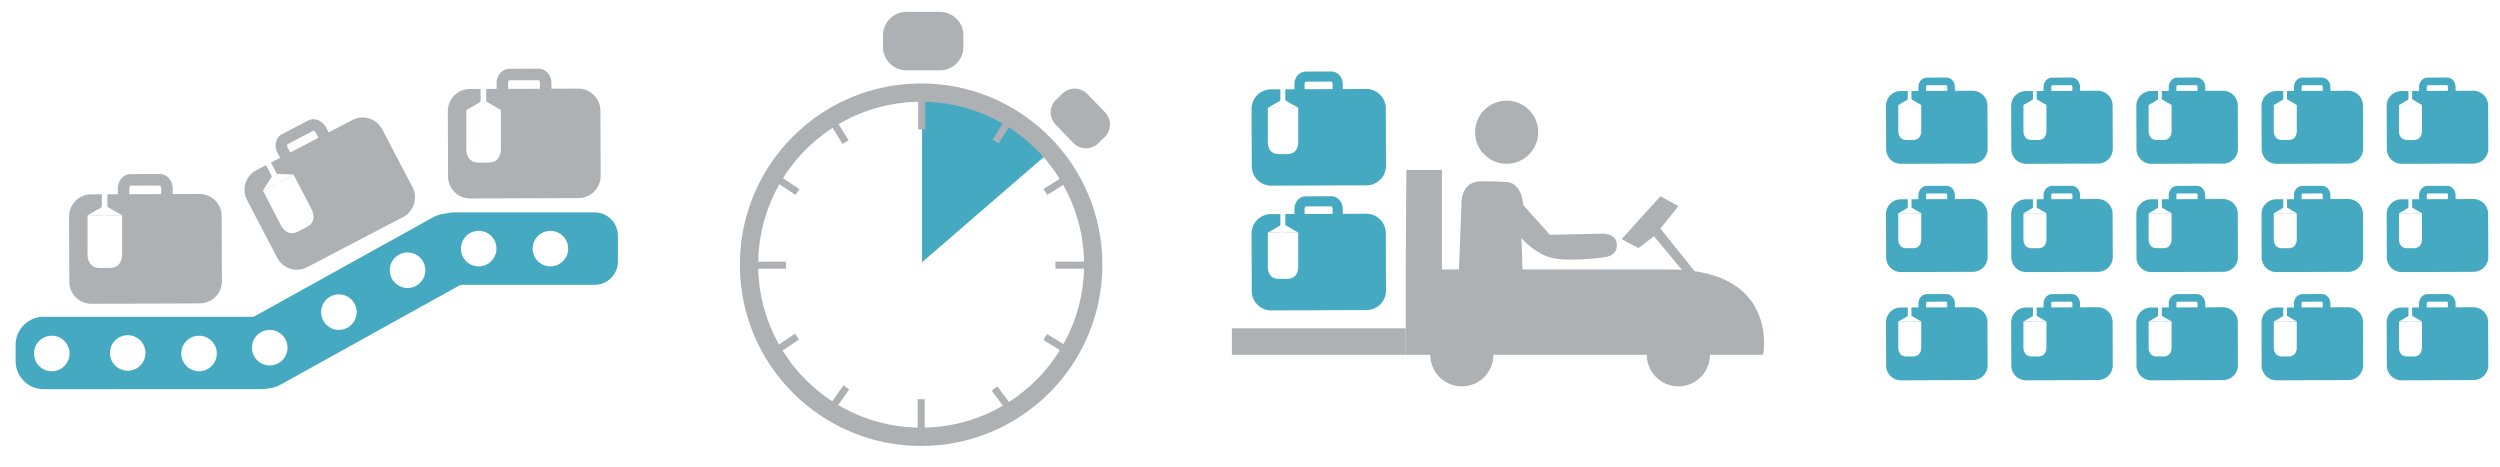 <?xml version="1.0" encoding="utf-8"?>
<!-- Generator: Adobe Illustrator 16.0.4, SVG Export Plug-In . SVG Version: 6.00 Build 0)  -->
<!DOCTYPE svg PUBLIC "-//W3C//DTD SVG 1.1//EN" "http://www.w3.org/Graphics/SVG/1.1/DTD/svg11.dtd">
<svg version="1.1" id="Ebene_1" xmlns="http://www.w3.org/2000/svg" xmlns:xlink="http://www.w3.org/1999/xlink" x="0px" y="0px"
	 width="1435.443px" height="268.354px" viewBox="0 0 1435.443 268.354" enable-background="new 0 0 1435.443 268.354"
	 xml:space="preserve">
<rect y="-2.19" fill="#FFFFFF" width="1435.443" height="270.544"/>
<g>
	<defs>
		<rect id="SVGID_1_" x="-47.823" y="-51.557" width="1533.334" height="366"/>
	</defs>
	<clipPath id="SVGID_2_">
		<use xlink:href="#SVGID_1_"  overflow="visible"/>
	</clipPath>
	<path clip-path="url(#SVGID_2_)" fill="#45A9C2" d="M165.075,197.929c0-8.826-7.222-16.047-16.045-16.047H25.012
		c-8.823,0-16.045,7.221-16.045,16.047v9.473c0,8.826,7.222,16.047,16.045,16.047H149.03c8.823,0,16.045-7.221,16.045-16.047
		V197.929z"/>
	<path clip-path="url(#SVGID_2_)" fill="#FFFFFF" d="M124.486,202.957c0,5.637-4.566,10.21-10.203,10.21
		c-5.638,0-10.203-4.573-10.203-10.21c0-5.632,4.565-10.203,10.203-10.203C119.92,192.753,124.486,197.325,124.486,202.957"/>
	<path clip-path="url(#SVGID_2_)" fill="#FFFFFF" d="M39.927,202.957c0,5.637-4.566,10.21-10.203,10.21
		c-5.638,0-10.203-4.573-10.203-10.21c0-5.632,4.565-10.203,10.203-10.203C35.361,192.753,39.927,197.325,39.927,202.957"/>
	<path clip-path="url(#SVGID_2_)" fill="#FFFFFF" d="M83.53,202.663c0,5.637-4.566,10.21-10.203,10.21
		c-5.637,0-10.203-4.573-10.203-10.21c0-5.631,4.566-10.203,10.203-10.203C78.964,192.459,83.53,197.032,83.53,202.663"/>
	<path clip-path="url(#SVGID_2_)" fill="#45A9C2" d="M274.048,132.242c-5.027-9.069-16.562-12.373-25.628-7.347l-107.45,59.58
		c-9.067,5.027-12.372,16.561-7.345,25.628l1.873,3.379c5.027,9.069,16.562,12.373,25.629,7.347l107.449-59.582
		c9.067-5.026,12.373-16.561,7.346-25.628L274.048,132.242z"/>
	<path clip-path="url(#SVGID_2_)" fill="#45A9C2" d="M354.8,135.287c0-7.325-5.995-13.32-13.321-13.32h-80.938
		c-7.326,0-13.321,5.995-13.321,13.32v14.926c0,7.325,5.995,13.32,13.321,13.32h80.938c7.326,0,13.321-5.995,13.321-13.32V135.287z"
		/>
	<path clip-path="url(#SVGID_2_)" fill="#FFFFFF" d="M165.075,199.63c0,5.638-4.566,10.21-10.203,10.21
		c-5.638,0-10.203-4.572-10.203-10.21c0-5.631,4.565-10.202,10.203-10.202C160.509,189.428,165.075,194,165.075,199.63"/>
	<path clip-path="url(#SVGID_2_)" fill="#FFFFFF" d="M204.778,179.218c0,5.637-4.566,10.21-10.203,10.21
		c-5.638,0-10.204-4.573-10.204-10.21c0-5.632,4.566-10.203,10.204-10.203C200.212,169.015,204.778,173.586,204.778,179.218"/>
	<path clip-path="url(#SVGID_2_)" fill="#FFFFFF" d="M244.208,155.153c0,5.637-4.566,10.21-10.203,10.21
		c-5.638,0-10.203-4.573-10.203-10.21c0-5.631,4.565-10.203,10.203-10.203C239.642,144.95,244.208,149.522,244.208,155.153"/>
	<path clip-path="url(#SVGID_2_)" fill="#FFFFFF" d="M285.066,142.747c0,5.637-4.566,10.21-10.203,10.21
		c-5.638,0-10.204-4.573-10.204-10.21c0-5.631,4.566-10.203,10.204-10.203C280.5,132.543,285.066,137.116,285.066,142.747"/>
	<path clip-path="url(#SVGID_2_)" fill="#FFFFFF" d="M326.233,142.747c0,5.637-4.566,10.21-10.203,10.21
		c-5.638,0-10.204-4.573-10.204-10.21c0-5.631,4.566-10.203,10.204-10.203C321.667,132.543,326.233,137.116,326.233,142.747"/>
	<path clip-path="url(#SVGID_2_)" fill="#AEB1B4" d="M123.492,115.044c-2.27-2.279-5.446-3.713-8.946-3.702l-15.38,0.064
		l-0.003-3.382c-0.049-2.096-0.744-4.034-2.039-5.542c-0.614-0.756-1.406-1.398-2.309-1.839c-0.945-0.479-1.991-0.735-3.114-0.726
		l-16.708,0.067c-1.085-0.019-2.16,0.259-3.053,0.737c-1.367,0.677-2.448,1.799-3.163,3.08c-0.766,1.285-1.146,2.77-1.14,4.331
		l0.013,3.39l-15.376,0.051c-3.494,0.015-6.703,1.468-8.95,3.761c-2.263,2.28-3.695,5.473-3.666,8.972l0.123,37.521
		c0.013,3.479,1.471,6.656,3.751,8.917c2.273,2.277,5.488,3.712,8.969,3.696l62.269-0.222c3.507-0.024,6.67-1.478,8.927-3.767
		c2.299-2.273,3.725-5.468,3.709-8.947l-0.137-37.535C127.263,120.487,125.804,117.298,123.492,115.044 M74.262,108.103
		c0.007-0.567,0.179-1.037,0.396-1.294c0.107-0.123,0.182-0.174,0.253-0.218l0.108-0.01l16.708-0.064l0.149,0.02
		c0.065,0.05,0.247,0.174,0.399,0.439c0.153,0.258,0.257,0.653,0.257,1.064l0.006,3.395l-18.256,0.061L74.262,108.103z"/>
</g>
<polygon fill="#FFFFFF" points="50.273,123.674 60.195,117.89 70.158,123.674 "/>
<rect x="58.466" y="109.83" fill="#FFFFFF" width="3.209" height="13.846"/>
<g>
	<defs>
		<rect id="SVGID_3_" x="-47.823" y="-51.557" width="1533.334" height="366"/>
	</defs>
	<clipPath id="SVGID_4_">
		<use xlink:href="#SVGID_3_"  overflow="visible"/>
	</clipPath>
	<path clip-path="url(#SVGID_4_)" fill="#FFFFFF" d="M70.102,146.158v-22.483H50.273v22.483c0,0-0.389,7.691,7.122,7.691h5.582
		C70.488,153.849,70.102,146.158,70.102,146.158v-22.483"/>
	<path clip-path="url(#SVGID_4_)" fill="#AEB1B4" d="M340.969,54.563c-2.269-2.278-5.445-3.713-8.946-3.701l-15.38,0.062
		l-0.003-3.38c-0.048-2.096-0.744-4.035-2.039-5.542c-0.614-0.756-1.406-1.399-2.309-1.839c-0.945-0.479-1.991-0.736-3.114-0.727
		l-16.708,0.068c-1.085-0.019-2.16,0.258-3.053,0.737c-1.367,0.678-2.449,1.8-3.163,3.08c-0.766,1.284-1.146,2.769-1.14,4.331
		l0.013,3.39l-15.376,0.05c-3.494,0.016-6.703,1.468-8.95,3.761c-2.263,2.28-3.695,5.474-3.666,8.973l0.124,37.521
		c0.012,3.479,1.471,6.657,3.75,8.917c2.273,2.278,5.488,3.712,8.97,3.697l62.268-0.222c3.507-0.025,6.67-1.479,8.927-3.768
		c2.299-2.272,3.725-5.467,3.709-8.947l-0.137-37.533C344.74,60.006,343.281,56.818,340.969,54.563 M291.739,47.623
		c0.007-0.568,0.179-1.038,0.396-1.294c0.108-0.123,0.182-0.174,0.254-0.218l0.107-0.01l16.708-0.064l0.149,0.019
		c0.065,0.05,0.247,0.174,0.399,0.44c0.153,0.258,0.257,0.652,0.257,1.063l0.006,3.396l-18.256,0.06L291.739,47.623z"/>
</g>
<polygon fill="#FFFFFF" points="267.751,63.194 277.671,57.41 287.635,63.194 "/>
<rect x="275.943" y="49.349" fill="#FFFFFF" width="3.209" height="13.845"/>
<g>
	<defs>
		<rect id="SVGID_5_" x="-47.823" y="-51.557" width="1533.334" height="366"/>
	</defs>
	<clipPath id="SVGID_6_">
		<use xlink:href="#SVGID_5_"  overflow="visible"/>
	</clipPath>
	<path clip-path="url(#SVGID_6_)" fill="#FFFFFF" d="M287.58,85.677V63.194h-19.828v22.483c0,0-0.39,7.69,7.121,7.69h5.582
		C287.966,93.368,287.58,85.677,287.58,85.677V63.194"/>
	<path clip-path="url(#SVGID_6_)" fill="#AEB1B4" d="M211.99,68.045c-3.063-0.979-6.544-0.791-9.645,0.831l-13.626,7.134
		l-1.559-2.998c-1.006-1.839-2.516-3.239-4.361-3.981c-0.893-0.39-1.893-0.597-2.897-0.57c-1.058,0.01-2.104,0.263-3.098,0.789
		L162.003,77c-0.971,0.482-1.799,1.224-2.371,2.06c-0.903,1.231-1.344,2.725-1.39,4.191c-0.088,1.492,0.257,2.984,0.981,4.367
		l1.572,3.004l-13.626,7.123c-3.095,1.621-5.274,4.388-6.216,7.458c-0.958,3.064-0.76,6.56,0.877,9.653l17.38,33.253
		c1.611,3.083,4.368,5.232,7.433,6.189c3.066,0.976,6.579,0.77,9.664-0.847l55.177-28.859c3.104-1.635,5.244-4.382,6.192-7.453
		c0.994-3.076,0.79-6.567-0.824-9.648l-17.4-33.26C217.842,71.141,215.082,68.983,211.99,68.045 M165.091,84.543
		c-0.257-0.508-0.318-1.004-0.244-1.331c0.039-0.16,0.082-0.239,0.124-0.31l0.091-0.06l14.801-7.748l0.143-0.05
		c0.081,0.014,0.299,0.04,0.559,0.206c0.253,0.159,0.526,0.461,0.717,0.826l1.569,3.01l-16.182,8.458L165.091,84.543z"/>
</g>
<polygon fill="#FFFFFF" points="150.962,109.409 157.106,99.708 168.615,100.255 "/>
<rect x="154.869" y="91.829" transform="matrix(0.888 -0.461 0.461 0.888 -27.898 83.161)" fill="#FFFFFF" width="3.208" height="13.847"/>
<g>
	<defs>
		<rect id="SVGID_7_" x="-47.823" y="-51.557" width="1533.334" height="366"/>
	</defs>
	<clipPath id="SVGID_8_">
		<use xlink:href="#SVGID_7_"  overflow="visible"/>
	</clipPath>
	<path clip-path="url(#SVGID_8_)" fill="#FFFFFF" d="M178.916,120.241l-10.349-19.96l-17.604,9.128l10.349,19.959
		c0,0,3.195,7.008,9.862,3.551l4.956-2.569C182.796,126.891,178.916,120.241,178.916,120.241l-10.349-19.96"/>
	<path clip-path="url(#SVGID_8_)" fill="#45A9C2" d="M1210.507,178.876c-1.51-1.517-3.621-2.47-5.949-2.462l-10.227,0.042
		l-0.002-2.248c-0.033-1.395-0.496-2.684-1.356-3.686c-0.408-0.503-0.935-0.931-1.536-1.223c-0.628-0.319-1.323-0.489-2.07-0.483
		l-11.111,0.046c-0.721-0.014-1.436,0.172-2.029,0.489c-0.909,0.451-1.628,1.197-2.104,2.049c-0.51,0.854-0.763,1.841-0.758,2.88
		l0.008,2.255l-10.225,0.032c-2.323,0.011-4.457,0.978-5.951,2.501c-1.505,1.517-2.458,3.641-2.438,5.968l0.082,24.949
		c0.008,2.314,0.978,4.428,2.494,5.931c1.512,1.515,3.648,2.469,5.965,2.459l41.406-0.148c2.334-0.016,4.437-0.981,5.938-2.505
		c1.529-1.512,2.477-3.636,2.466-5.949l-0.091-24.961C1213.015,182.496,1212.044,180.375,1210.507,178.876 M1177.77,174.26
		c0.005-0.378,0.119-0.69,0.264-0.861c0.071-0.082,0.12-0.114,0.168-0.144l0.071-0.007l11.111-0.043l0.099,0.013
		c0.043,0.034,0.164,0.116,0.267,0.293c0.101,0.171,0.17,0.434,0.17,0.707l0.004,2.258l-12.141,0.04L1177.77,174.26z"/>
</g>
<polygon fill="#FFFFFF" points="1161.818,184.615 1168.416,180.769 1175.041,184.615 "/>
<rect x="1167.266" y="175.408" fill="#FFFFFF" width="2.134" height="9.207"/>
<g>
	<defs>
		<rect id="SVGID_9_" x="-47.823" y="-51.557" width="1533.334" height="366"/>
	</defs>
	<clipPath id="SVGID_10_">
		<use xlink:href="#SVGID_9_"  overflow="visible"/>
	</clipPath>
	<path clip-path="url(#SVGID_10_)" fill="#FFFFFF" d="M1175.003,199.566v-14.951h-13.186v14.951c0,0-0.26,5.115,4.736,5.115h3.711
		C1175.261,204.681,1175.003,199.566,1175.003,199.566v-14.951"/>
	<path clip-path="url(#SVGID_10_)" fill="#45A9C2" d="M1138.637,178.876c-1.51-1.517-3.622-2.47-5.95-2.462l-10.227,0.042
		l-0.002-2.248c-0.032-1.395-0.495-2.684-1.355-3.686c-0.408-0.503-0.936-0.931-1.537-1.223c-0.627-0.319-1.322-0.489-2.069-0.483
		l-11.111,0.046c-0.721-0.014-1.436,0.172-2.03,0.489c-0.908,0.451-1.627,1.197-2.103,2.049c-0.51,0.854-0.763,1.841-0.758,2.88
		l0.008,2.255l-10.226,0.032c-2.322,0.011-4.457,0.978-5.95,2.501c-1.505,1.517-2.458,3.641-2.438,5.968l0.082,24.949
		c0.008,2.314,0.979,4.428,2.494,5.931c1.512,1.515,3.649,2.469,5.965,2.459l41.407-0.148c2.333-0.016,4.437-0.981,5.937-2.505
		c1.529-1.512,2.478-3.636,2.467-5.949l-0.092-24.961C1141.144,182.496,1140.174,180.375,1138.637,178.876 M1105.9,174.26
		c0.004-0.378,0.119-0.69,0.264-0.861c0.07-0.082,0.12-0.114,0.168-0.144l0.07-0.007l11.111-0.043l0.1,0.013
		c0.043,0.034,0.164,0.116,0.266,0.293c0.102,0.171,0.17,0.434,0.17,0.707l0.005,2.258l-12.141,0.04L1105.9,174.26z"/>
</g>
<polygon fill="#FFFFFF" points="1089.948,184.615 1096.544,180.769 1103.169,184.615 "/>
<rect x="1095.395" y="175.408" fill="#FFFFFF" width="2.134" height="9.207"/>
<g>
	<defs>
		<rect id="SVGID_11_" x="-47.823" y="-51.557" width="1533.334" height="366"/>
	</defs>
	<clipPath id="SVGID_12_">
		<use xlink:href="#SVGID_11_"  overflow="visible"/>
	</clipPath>
	<path clip-path="url(#SVGID_12_)" fill="#FFFFFF" d="M1103.133,199.566v-14.951h-13.187v14.951c0,0-0.259,5.115,4.736,5.115h3.712
		C1103.39,204.681,1103.133,199.566,1103.133,199.566v-14.951"/>
	<path clip-path="url(#SVGID_12_)" fill="#45A9C2" d="M1282.378,178.876c-1.51-1.517-3.622-2.47-5.95-2.462l-10.227,0.042
		l-0.002-2.248c-0.032-1.395-0.494-2.684-1.356-3.686c-0.408-0.503-0.935-0.931-1.535-1.223c-0.629-0.319-1.324-0.489-2.07-0.483
		l-11.111,0.046c-0.721-0.014-1.436,0.172-2.03,0.489c-0.909,0.451-1.628,1.197-2.103,2.049c-0.51,0.854-0.762,1.841-0.758,2.88
		l0.008,2.255l-10.225,0.032c-2.324,0.011-4.457,0.978-5.951,2.501c-1.506,1.517-2.459,3.641-2.438,5.968l0.082,24.949
		c0.008,2.314,0.978,4.428,2.494,5.931c1.512,1.515,3.649,2.469,5.965,2.459l41.407-0.148c2.333-0.016,4.436-0.981,5.937-2.505
		c1.529-1.512,2.478-3.636,2.466-5.949l-0.091-24.961C1284.885,182.496,1283.916,180.375,1282.378,178.876 M1249.64,174.26
		c0.006-0.378,0.119-0.69,0.264-0.861c0.072-0.082,0.121-0.114,0.168-0.144l0.072-0.007l11.11-0.043l0.099,0.013
		c0.043,0.034,0.164,0.116,0.267,0.293c0.101,0.171,0.17,0.434,0.17,0.707l0.005,2.258l-12.141,0.04L1249.64,174.26z"/>
</g>
<polygon fill="#FFFFFF" points="1233.689,184.615 1240.286,180.769 1246.911,184.615 "/>
<rect x="1239.136" y="175.408" fill="#FFFFFF" width="2.134" height="9.207"/>
<g>
	<defs>
		<rect id="SVGID_13_" x="-47.823" y="-51.557" width="1533.334" height="366"/>
	</defs>
	<clipPath id="SVGID_14_">
		<use xlink:href="#SVGID_13_"  overflow="visible"/>
	</clipPath>
	<path clip-path="url(#SVGID_14_)" fill="#FFFFFF" d="M1246.875,199.566v-14.951h-13.187v14.951c0,0-0.259,5.115,4.736,5.115h3.712
		C1247.131,204.681,1246.875,199.566,1246.875,199.566v-14.951"/>
	<path clip-path="url(#SVGID_14_)" fill="#45A9C2" d="M1354.25,178.876c-1.511-1.517-3.623-2.47-5.951-2.462l-10.227,0.042
		l-0.002-2.248c-0.031-1.395-0.495-2.684-1.355-3.686c-0.409-0.503-0.936-0.931-1.536-1.223c-0.628-0.319-1.323-0.489-2.07-0.483
		l-11.11,0.046c-0.722-0.014-1.437,0.172-2.031,0.489c-0.908,0.451-1.627,1.197-2.103,2.049c-0.51,0.854-0.763,1.841-0.758,2.88
		l0.008,2.255l-10.225,0.032c-2.323,0.011-4.457,0.978-5.951,2.501c-1.505,1.517-2.458,3.641-2.438,5.968l0.082,24.949
		c0.008,2.314,0.979,4.428,2.494,5.931c1.512,1.515,3.649,2.469,5.965,2.459l41.407-0.148c2.333-0.016,4.437-0.981,5.937-2.505
		c1.529-1.512,2.478-3.636,2.467-5.949l-0.092-24.961C1356.755,182.496,1355.786,180.375,1354.25,178.876 M1321.511,174.26
		c0.004-0.378,0.119-0.69,0.264-0.861c0.071-0.082,0.12-0.114,0.168-0.144l0.071-0.007l11.11-0.043l0.1,0.013
		c0.043,0.034,0.164,0.116,0.266,0.293c0.102,0.171,0.17,0.434,0.17,0.707l0.006,2.258l-12.142,0.04L1321.511,174.26z"/>
</g>
<polygon fill="#FFFFFF" points="1305.559,184.615 1312.156,180.769 1318.781,184.615 "/>
<rect x="1311.007" y="175.408" fill="#FFFFFF" width="2.134" height="9.207"/>
<g>
	<defs>
		<rect id="SVGID_15_" x="-47.823" y="-51.557" width="1533.334" height="366"/>
	</defs>
	<clipPath id="SVGID_16_">
		<use xlink:href="#SVGID_15_"  overflow="visible"/>
	</clipPath>
	<path clip-path="url(#SVGID_16_)" fill="#FFFFFF" d="M1318.745,199.566v-14.951h-13.187v14.951c0,0-0.258,5.115,4.736,5.115h3.713
		C1319.001,204.681,1318.745,199.566,1318.745,199.566v-14.951"/>
	<path clip-path="url(#SVGID_16_)" fill="#45A9C2" d="M1426.12,178.876c-1.511-1.517-3.622-2.47-5.95-2.462l-10.227,0.042
		l-0.002-2.248c-0.032-1.395-0.496-2.684-1.356-3.686c-0.408-0.503-0.935-0.931-1.536-1.223c-0.628-0.319-1.322-0.489-2.07-0.483
		l-11.11,0.046c-0.722-0.014-1.437,0.172-2.03,0.489c-0.909,0.451-1.628,1.197-2.104,2.049c-0.51,0.854-0.763,1.841-0.758,2.88
		l0.008,2.255l-10.225,0.032c-2.322,0.011-4.457,0.978-5.951,2.501c-1.505,1.517-2.457,3.641-2.438,5.968l0.082,24.949
		c0.008,2.314,0.978,4.428,2.494,5.931c1.512,1.515,3.648,2.469,5.965,2.459l41.406-0.148c2.334-0.016,4.437-0.981,5.938-2.505
		c1.529-1.512,2.477-3.636,2.466-5.949l-0.091-24.961C1428.626,182.496,1427.656,180.375,1426.12,178.876 M1393.381,174.26
		c0.005-0.378,0.119-0.69,0.265-0.861c0.07-0.082,0.119-0.114,0.168-0.144l0.07-0.007l11.111-0.043l0.099,0.013
		c0.043,0.034,0.164,0.116,0.267,0.293c0.101,0.171,0.17,0.434,0.17,0.707l0.005,2.258l-12.142,0.04L1393.381,174.26z"/>
</g>
<polygon fill="#FFFFFF" points="1377.429,184.615 1384.027,180.769 1390.652,184.615 "/>
<rect x="1382.877" y="175.408" fill="#FFFFFF" width="2.134" height="9.207"/>
<g>
	<defs>
		<rect id="SVGID_17_" x="-47.823" y="-51.557" width="1533.334" height="366"/>
	</defs>
	<clipPath id="SVGID_18_">
		<use xlink:href="#SVGID_17_"  overflow="visible"/>
	</clipPath>
	<path clip-path="url(#SVGID_18_)" fill="#FFFFFF" d="M1390.615,199.566v-14.951h-13.186v14.951c0,0-0.259,5.115,4.736,5.115h3.712
		C1390.873,204.681,1390.615,199.566,1390.615,199.566v-14.951"/>
	<path clip-path="url(#SVGID_18_)" fill="#45A9C2" d="M1210.507,116.723c-1.51-1.517-3.621-2.469-5.949-2.462l-10.227,0.042
		l-0.002-2.248c-0.033-1.395-0.496-2.684-1.356-3.686c-0.408-0.503-0.935-0.931-1.536-1.223c-0.628-0.319-1.323-0.489-2.07-0.483
		l-11.111,0.047c-0.721-0.015-1.436,0.171-2.029,0.488c-0.909,0.451-1.628,1.197-2.104,2.049c-0.51,0.854-0.763,1.842-0.758,2.881
		l0.008,2.254l-10.225,0.032c-2.323,0.011-4.457,0.978-5.951,2.501c-1.505,1.517-2.458,3.641-2.438,5.968l0.082,24.949
		c0.008,2.314,0.978,4.428,2.494,5.931c1.512,1.515,3.648,2.469,5.965,2.459l41.406-0.148c2.334-0.016,4.437-0.981,5.938-2.505
		c1.529-1.512,2.477-3.636,2.466-5.949l-0.091-24.961C1213.015,120.342,1212.044,118.222,1210.507,116.723 M1177.77,112.107
		c0.005-0.378,0.119-0.69,0.264-0.861c0.071-0.082,0.12-0.114,0.168-0.144l0.071-0.007l11.111-0.043l0.099,0.013
		c0.043,0.034,0.164,0.116,0.267,0.293c0.101,0.171,0.17,0.434,0.17,0.707l0.004,2.258l-12.141,0.04L1177.77,112.107z"/>
</g>
<polygon fill="#FFFFFF" points="1161.818,122.461 1168.416,118.616 1175.041,122.461 "/>
<rect x="1167.266" y="113.254" fill="#FFFFFF" width="2.134" height="9.207"/>
<g>
	<defs>
		<rect id="SVGID_19_" x="-47.823" y="-51.557" width="1533.334" height="366"/>
	</defs>
	<clipPath id="SVGID_20_">
		<use xlink:href="#SVGID_19_"  overflow="visible"/>
	</clipPath>
	<path clip-path="url(#SVGID_20_)" fill="#FFFFFF" d="M1175.003,137.413v-14.951h-13.186v14.951c0,0-0.26,5.115,4.736,5.115h3.711
		C1175.261,142.528,1175.003,137.413,1175.003,137.413v-14.951"/>
	<path clip-path="url(#SVGID_20_)" fill="#45A9C2" d="M1138.637,116.723c-1.51-1.517-3.622-2.469-5.95-2.462l-10.227,0.042
		l-0.002-2.248c-0.032-1.395-0.495-2.684-1.355-3.686c-0.408-0.503-0.936-0.931-1.537-1.223c-0.627-0.319-1.322-0.489-2.069-0.483
		l-11.111,0.047c-0.721-0.015-1.436,0.171-2.03,0.488c-0.908,0.451-1.627,1.197-2.103,2.049c-0.51,0.854-0.763,1.842-0.758,2.881
		l0.008,2.254l-10.226,0.032c-2.322,0.011-4.457,0.978-5.95,2.501c-1.505,1.517-2.458,3.641-2.438,5.968l0.082,24.949
		c0.008,2.314,0.979,4.428,2.494,5.931c1.512,1.515,3.649,2.469,5.965,2.459l41.407-0.148c2.333-0.016,4.437-0.981,5.937-2.505
		c1.529-1.512,2.478-3.636,2.467-5.949l-0.092-24.961C1141.144,120.342,1140.174,118.222,1138.637,116.723 M1105.9,112.107
		c0.004-0.378,0.119-0.69,0.264-0.861c0.07-0.082,0.12-0.114,0.168-0.144l0.07-0.007l11.111-0.043l0.1,0.013
		c0.043,0.034,0.164,0.116,0.266,0.293c0.102,0.171,0.17,0.434,0.17,0.707l0.005,2.258l-12.141,0.04L1105.9,112.107z"/>
</g>
<polygon fill="#FFFFFF" points="1089.948,122.461 1096.544,118.616 1103.169,122.461 "/>
<rect x="1095.395" y="113.254" fill="#FFFFFF" width="2.134" height="9.207"/>
<g>
	<defs>
		<rect id="SVGID_21_" x="-47.823" y="-51.557" width="1533.334" height="366"/>
	</defs>
	<clipPath id="SVGID_22_">
		<use xlink:href="#SVGID_21_"  overflow="visible"/>
	</clipPath>
	<path clip-path="url(#SVGID_22_)" fill="#FFFFFF" d="M1103.133,137.413v-14.951h-13.187v14.951c0,0-0.259,5.115,4.736,5.115h3.712
		C1103.39,142.528,1103.133,137.413,1103.133,137.413v-14.951"/>
	<path clip-path="url(#SVGID_22_)" fill="#45A9C2" d="M1282.378,116.723c-1.51-1.517-3.622-2.469-5.95-2.462l-10.227,0.042
		l-0.002-2.248c-0.032-1.395-0.494-2.684-1.356-3.686c-0.408-0.503-0.935-0.931-1.535-1.223c-0.629-0.319-1.324-0.489-2.07-0.483
		l-11.111,0.047c-0.721-0.015-1.436,0.171-2.03,0.488c-0.909,0.451-1.628,1.197-2.103,2.049c-0.51,0.854-0.762,1.842-0.758,2.881
		l0.008,2.254l-10.225,0.032c-2.324,0.011-4.457,0.978-5.951,2.501c-1.506,1.517-2.459,3.641-2.438,5.968l0.082,24.949
		c0.008,2.314,0.978,4.428,2.494,5.931c1.512,1.515,3.649,2.469,5.965,2.459l41.407-0.148c2.333-0.016,4.436-0.981,5.937-2.505
		c1.529-1.512,2.478-3.636,2.466-5.949l-0.091-24.961C1284.885,120.342,1283.916,118.222,1282.378,116.723 M1249.64,112.107
		c0.006-0.378,0.119-0.69,0.264-0.861c0.072-0.082,0.121-0.114,0.168-0.144l0.072-0.007l11.11-0.043l0.099,0.013
		c0.043,0.034,0.164,0.116,0.267,0.293c0.101,0.171,0.17,0.434,0.17,0.707l0.005,2.258l-12.141,0.04L1249.64,112.107z"/>
</g>
<polygon fill="#FFFFFF" points="1233.689,122.461 1240.286,118.616 1246.911,122.461 "/>
<rect x="1239.136" y="113.254" fill="#FFFFFF" width="2.134" height="9.207"/>
<g>
	<defs>
		<rect id="SVGID_23_" x="-47.823" y="-51.557" width="1533.334" height="366"/>
	</defs>
	<clipPath id="SVGID_24_">
		<use xlink:href="#SVGID_23_"  overflow="visible"/>
	</clipPath>
	<path clip-path="url(#SVGID_24_)" fill="#FFFFFF" d="M1246.875,137.413v-14.951h-13.187v14.951c0,0-0.259,5.115,4.736,5.115h3.712
		C1247.131,142.528,1246.875,137.413,1246.875,137.413v-14.951"/>
	<path clip-path="url(#SVGID_24_)" fill="#45A9C2" d="M1354.25,116.723c-1.511-1.517-3.623-2.469-5.951-2.462l-10.227,0.042
		l-0.002-2.248c-0.031-1.395-0.495-2.684-1.355-3.686c-0.409-0.503-0.936-0.931-1.536-1.223c-0.628-0.319-1.323-0.489-2.07-0.483
		l-11.11,0.047c-0.722-0.015-1.437,0.171-2.031,0.488c-0.908,0.451-1.627,1.197-2.103,2.049c-0.51,0.854-0.763,1.842-0.758,2.881
		l0.008,2.254l-10.225,0.032c-2.323,0.011-4.457,0.978-5.951,2.501c-1.505,1.517-2.458,3.641-2.438,5.968l0.082,24.949
		c0.008,2.314,0.979,4.428,2.494,5.931c1.512,1.515,3.649,2.469,5.965,2.459l41.407-0.148c2.333-0.016,4.437-0.981,5.937-2.505
		c1.529-1.512,2.478-3.636,2.467-5.949l-0.092-24.961C1356.755,120.342,1355.786,118.222,1354.25,116.723 M1321.511,112.107
		c0.004-0.378,0.119-0.69,0.264-0.861c0.071-0.082,0.12-0.114,0.168-0.144l0.071-0.007l11.11-0.043l0.1,0.013
		c0.043,0.034,0.164,0.116,0.266,0.293c0.102,0.171,0.17,0.434,0.17,0.707l0.006,2.258l-12.142,0.04L1321.511,112.107z"/>
</g>
<polygon fill="#FFFFFF" points="1305.559,122.461 1312.156,118.616 1318.781,122.461 "/>
<rect x="1311.007" y="113.254" fill="#FFFFFF" width="2.134" height="9.207"/>
<g>
	<defs>
		<rect id="SVGID_25_" x="-47.823" y="-51.557" width="1533.334" height="366"/>
	</defs>
	<clipPath id="SVGID_26_">
		<use xlink:href="#SVGID_25_"  overflow="visible"/>
	</clipPath>
	<path clip-path="url(#SVGID_26_)" fill="#FFFFFF" d="M1318.745,137.413v-14.951h-13.187v14.951c0,0-0.258,5.115,4.736,5.115h3.713
		C1319.001,142.528,1318.745,137.413,1318.745,137.413v-14.951"/>
	<path clip-path="url(#SVGID_26_)" fill="#45A9C2" d="M1426.12,116.723c-1.511-1.517-3.622-2.469-5.95-2.462l-10.227,0.042
		l-0.002-2.248c-0.032-1.395-0.496-2.684-1.356-3.686c-0.408-0.503-0.935-0.931-1.536-1.223c-0.628-0.319-1.322-0.489-2.07-0.483
		l-11.11,0.047c-0.722-0.015-1.437,0.171-2.03,0.488c-0.909,0.451-1.628,1.197-2.104,2.049c-0.51,0.854-0.763,1.842-0.758,2.881
		l0.008,2.254l-10.225,0.032c-2.322,0.011-4.457,0.978-5.951,2.501c-1.505,1.517-2.457,3.641-2.438,5.968l0.082,24.949
		c0.008,2.314,0.978,4.428,2.494,5.931c1.512,1.515,3.648,2.469,5.965,2.459l41.406-0.148c2.334-0.016,4.437-0.981,5.938-2.505
		c1.529-1.512,2.477-3.636,2.466-5.949l-0.091-24.961C1428.626,120.342,1427.656,118.222,1426.12,116.723 M1393.381,112.107
		c0.005-0.378,0.119-0.69,0.265-0.861c0.07-0.082,0.119-0.114,0.168-0.144l0.07-0.007l11.111-0.043l0.099,0.013
		c0.043,0.034,0.164,0.116,0.267,0.293c0.101,0.171,0.17,0.434,0.17,0.707l0.005,2.258l-12.142,0.04L1393.381,112.107z"/>
</g>
<polygon fill="#FFFFFF" points="1377.429,122.461 1384.027,118.616 1390.652,122.461 "/>
<rect x="1382.877" y="113.254" fill="#FFFFFF" width="2.134" height="9.207"/>
<g>
	<defs>
		<rect id="SVGID_27_" x="-47.823" y="-51.557" width="1533.334" height="366"/>
	</defs>
	<clipPath id="SVGID_28_">
		<use xlink:href="#SVGID_27_"  overflow="visible"/>
	</clipPath>
	<path clip-path="url(#SVGID_28_)" fill="#FFFFFF" d="M1390.615,137.413v-14.951h-13.186v14.951c0,0-0.259,5.115,4.736,5.115h3.712
		C1390.873,142.528,1390.615,137.413,1390.615,137.413v-14.951"/>
	<path clip-path="url(#SVGID_28_)" fill="#45A9C2" d="M1210.507,54.57c-1.51-1.516-3.621-2.469-5.949-2.462l-10.227,0.042
		l-0.002-2.248c-0.033-1.395-0.496-2.683-1.356-3.686c-0.408-0.503-0.935-0.931-1.536-1.223c-0.628-0.319-1.323-0.489-2.07-0.482
		l-11.111,0.046c-0.721-0.015-1.436,0.171-2.029,0.488c-0.909,0.451-1.628,1.197-2.104,2.05c-0.51,0.854-0.763,1.841-0.758,2.88
		l0.008,2.254l-10.225,0.033c-2.323,0.01-4.457,0.977-5.951,2.501c-1.505,1.516-2.458,3.64-2.438,5.967l0.082,24.95
		c0.008,2.313,0.978,4.427,2.494,5.93c1.512,1.515,3.648,2.469,5.965,2.459l41.406-0.148c2.334-0.016,4.437-0.981,5.938-2.505
		c1.529-1.512,2.477-3.636,2.466-5.949l-0.091-24.961C1213.015,58.189,1212.044,56.069,1210.507,54.57 M1177.77,49.954
		c0.005-0.378,0.119-0.689,0.264-0.86c0.071-0.082,0.12-0.115,0.168-0.145l0.071-0.007l11.111-0.043l0.099,0.013
		c0.043,0.034,0.164,0.116,0.267,0.293c0.101,0.171,0.17,0.435,0.17,0.707l0.004,2.258l-12.141,0.04L1177.77,49.954z"/>
</g>
<polygon fill="#FFFFFF" points="1161.818,60.308 1168.416,56.462 1175.041,60.308 "/>
<rect x="1167.266" y="51.102" fill="#FFFFFF" width="2.134" height="9.207"/>
<g>
	<defs>
		<rect id="SVGID_29_" x="-47.823" y="-51.557" width="1533.334" height="366"/>
	</defs>
	<clipPath id="SVGID_30_">
		<use xlink:href="#SVGID_29_"  overflow="visible"/>
	</clipPath>
	<path clip-path="url(#SVGID_30_)" fill="#FFFFFF" d="M1175.003,75.259V60.308h-13.186v14.951c0,0-0.26,5.115,4.736,5.115h3.711
		C1175.261,80.375,1175.003,75.259,1175.003,75.259V60.308"/>
	<path clip-path="url(#SVGID_30_)" fill="#45A9C2" d="M1138.637,54.57c-1.51-1.516-3.622-2.469-5.95-2.462l-10.227,0.042
		l-0.002-2.248c-0.032-1.395-0.495-2.683-1.355-3.686c-0.408-0.503-0.936-0.931-1.537-1.223c-0.627-0.319-1.322-0.489-2.069-0.482
		l-11.111,0.046c-0.721-0.015-1.436,0.171-2.03,0.488c-0.908,0.451-1.627,1.197-2.103,2.05c-0.51,0.854-0.763,1.841-0.758,2.88
		l0.008,2.254l-10.226,0.033c-2.322,0.01-4.457,0.977-5.95,2.501c-1.505,1.516-2.458,3.64-2.438,5.967l0.082,24.95
		c0.008,2.313,0.979,4.427,2.494,5.93c1.512,1.515,3.649,2.469,5.965,2.459l41.407-0.148c2.333-0.016,4.437-0.981,5.937-2.505
		c1.529-1.512,2.478-3.636,2.467-5.949l-0.092-24.961C1141.144,58.189,1140.174,56.069,1138.637,54.57 M1105.9,49.954
		c0.004-0.378,0.119-0.689,0.264-0.86c0.07-0.082,0.12-0.115,0.168-0.145l0.07-0.007l11.111-0.043l0.1,0.013
		c0.043,0.034,0.164,0.116,0.266,0.293c0.102,0.171,0.17,0.435,0.17,0.707l0.005,2.258l-12.141,0.04L1105.9,49.954z"/>
</g>
<polygon fill="#FFFFFF" points="1089.948,60.308 1096.544,56.462 1103.169,60.308 "/>
<rect x="1095.395" y="51.102" fill="#FFFFFF" width="2.134" height="9.207"/>
<g>
	<defs>
		<rect id="SVGID_31_" x="-47.823" y="-51.557" width="1533.334" height="366"/>
	</defs>
	<clipPath id="SVGID_32_">
		<use xlink:href="#SVGID_31_"  overflow="visible"/>
	</clipPath>
	<path clip-path="url(#SVGID_32_)" fill="#FFFFFF" d="M1103.133,75.259V60.308h-13.187v14.951c0,0-0.259,5.115,4.736,5.115h3.712
		C1103.39,80.375,1103.133,75.259,1103.133,75.259V60.308"/>
	<path clip-path="url(#SVGID_32_)" fill="#45A9C2" d="M1282.378,54.57c-1.51-1.516-3.622-2.469-5.95-2.462l-10.227,0.042
		l-0.002-2.248c-0.032-1.395-0.494-2.683-1.356-3.686c-0.408-0.503-0.935-0.931-1.535-1.223c-0.629-0.319-1.324-0.489-2.07-0.482
		l-11.111,0.046c-0.721-0.015-1.436,0.171-2.03,0.488c-0.909,0.451-1.628,1.197-2.103,2.05c-0.51,0.854-0.762,1.841-0.758,2.88
		l0.008,2.254l-10.225,0.033c-2.324,0.01-4.457,0.977-5.951,2.501c-1.506,1.516-2.459,3.64-2.438,5.967l0.082,24.95
		c0.008,2.313,0.978,4.427,2.494,5.93c1.512,1.515,3.649,2.469,5.965,2.459l41.407-0.148c2.333-0.016,4.436-0.981,5.937-2.505
		c1.529-1.512,2.478-3.636,2.466-5.949l-0.091-24.961C1284.885,58.189,1283.916,56.069,1282.378,54.57 M1249.64,49.954
		c0.006-0.378,0.119-0.689,0.264-0.86c0.072-0.082,0.121-0.115,0.168-0.145l0.072-0.007l11.11-0.043l0.099,0.013
		c0.043,0.034,0.164,0.116,0.267,0.293c0.101,0.171,0.17,0.435,0.17,0.707l0.005,2.258l-12.141,0.04L1249.64,49.954z"/>
</g>
<polygon fill="#FFFFFF" points="1233.689,60.308 1240.286,56.462 1246.911,60.308 "/>
<rect x="1239.136" y="51.102" fill="#FFFFFF" width="2.134" height="9.207"/>
<g>
	<defs>
		<rect id="SVGID_33_" x="-47.823" y="-51.557" width="1533.334" height="366"/>
	</defs>
	<clipPath id="SVGID_34_">
		<use xlink:href="#SVGID_33_"  overflow="visible"/>
	</clipPath>
	<path clip-path="url(#SVGID_34_)" fill="#FFFFFF" d="M1246.875,75.259V60.308h-13.187v14.951c0,0-0.259,5.115,4.736,5.115h3.712
		C1247.131,80.375,1246.875,75.259,1246.875,75.259V60.308"/>
	<path clip-path="url(#SVGID_34_)" fill="#45A9C2" d="M1354.25,54.57c-1.511-1.516-3.623-2.469-5.951-2.462l-10.227,0.042
		l-0.002-2.248c-0.031-1.395-0.495-2.683-1.355-3.686c-0.409-0.503-0.936-0.931-1.536-1.223c-0.628-0.319-1.323-0.489-2.07-0.482
		l-11.11,0.046c-0.722-0.015-1.437,0.171-2.031,0.488c-0.908,0.451-1.627,1.197-2.103,2.05c-0.51,0.854-0.763,1.841-0.758,2.88
		l0.008,2.254l-10.225,0.033c-2.323,0.01-4.457,0.977-5.951,2.501c-1.505,1.516-2.458,3.64-2.438,5.967l0.082,24.95
		c0.008,2.313,0.979,4.427,2.494,5.93c1.512,1.515,3.649,2.469,5.965,2.459l41.407-0.148c2.333-0.016,4.437-0.981,5.937-2.505
		c1.529-1.512,2.478-3.636,2.467-5.949l-0.092-24.961C1356.755,58.189,1355.786,56.069,1354.25,54.57 M1321.511,49.954
		c0.004-0.378,0.119-0.689,0.264-0.86c0.071-0.082,0.12-0.115,0.168-0.145l0.071-0.007l11.11-0.043l0.1,0.013
		c0.043,0.034,0.164,0.116,0.266,0.293c0.102,0.171,0.17,0.435,0.17,0.707l0.006,2.258l-12.142,0.04L1321.511,49.954z"/>
</g>
<polygon fill="#FFFFFF" points="1305.559,60.308 1312.156,56.462 1318.781,60.308 "/>
<rect x="1311.007" y="51.102" fill="#FFFFFF" width="2.134" height="9.207"/>
<g>
	<defs>
		<rect id="SVGID_35_" x="-47.823" y="-51.557" width="1533.334" height="366"/>
	</defs>
	<clipPath id="SVGID_36_">
		<use xlink:href="#SVGID_35_"  overflow="visible"/>
	</clipPath>
	<path clip-path="url(#SVGID_36_)" fill="#FFFFFF" d="M1318.745,75.259V60.308h-13.187v14.951c0,0-0.258,5.115,4.736,5.115h3.713
		C1319.001,80.375,1318.745,75.259,1318.745,75.259V60.308"/>
	<path clip-path="url(#SVGID_36_)" fill="#45A9C2" d="M1426.12,54.57c-1.511-1.516-3.622-2.469-5.95-2.462l-10.227,0.042
		l-0.002-2.248c-0.032-1.395-0.496-2.683-1.356-3.686c-0.408-0.503-0.935-0.931-1.536-1.223c-0.628-0.319-1.322-0.489-2.07-0.482
		l-11.11,0.046c-0.722-0.015-1.437,0.171-2.03,0.488c-0.909,0.451-1.628,1.197-2.104,2.05c-0.51,0.854-0.763,1.841-0.758,2.88
		l0.008,2.254l-10.225,0.033c-2.322,0.01-4.457,0.977-5.951,2.501c-1.505,1.516-2.457,3.64-2.438,5.967l0.082,24.95
		c0.008,2.313,0.978,4.427,2.494,5.93c1.512,1.515,3.648,2.469,5.965,2.459l41.406-0.148c2.334-0.016,4.437-0.981,5.938-2.505
		c1.529-1.512,2.477-3.636,2.466-5.949l-0.091-24.961C1428.626,58.189,1427.656,56.069,1426.12,54.57 M1393.381,49.954
		c0.005-0.378,0.119-0.689,0.265-0.86c0.07-0.082,0.119-0.115,0.168-0.145l0.07-0.007l11.111-0.043l0.099,0.013
		c0.043,0.034,0.164,0.116,0.267,0.293c0.101,0.171,0.17,0.435,0.17,0.707l0.005,2.258l-12.142,0.04L1393.381,49.954z"/>
</g>
<polygon fill="#FFFFFF" points="1377.429,60.308 1384.027,56.462 1390.652,60.308 "/>
<rect x="1382.877" y="51.102" fill="#FFFFFF" width="2.134" height="9.207"/>
<g>
	<defs>
		<rect id="SVGID_37_" x="-47.823" y="-51.557" width="1533.334" height="366"/>
	</defs>
	<clipPath id="SVGID_38_">
		<use xlink:href="#SVGID_37_"  overflow="visible"/>
	</clipPath>
	<path clip-path="url(#SVGID_38_)" fill="#FFFFFF" d="M1390.615,75.259V60.308h-13.186v14.951c0,0-0.259,5.115,4.736,5.115h3.712
		C1390.873,80.375,1390.615,75.259,1390.615,75.259V60.308"/>
	<path clip-path="url(#SVGID_38_)" fill="#AEB1B4" d="M807.127,154.726v48.99h4.082h201.154c0,0,9.647-48.989-53.815-48.989H827.911
		V97.573h-20.396"/>
	<path clip-path="url(#SVGID_38_)" fill="#AEB1B4" d="M857.492,203.717c0,10.012-8.119,18.13-18.131,18.13
		c-10.011,0-18.131-8.118-18.131-18.13c0-10.013,8.12-18.13,18.131-18.13C849.373,185.587,857.492,193.705,857.492,203.717"/>
	<path clip-path="url(#SVGID_38_)" fill="#AEB1B4" d="M981.819,203.716c0,10.012-8.118,18.13-18.13,18.13
		c-10.014,0-18.129-8.118-18.129-18.13c0-10.013,8.115-18.131,18.129-18.131C973.701,185.585,981.819,193.704,981.819,203.716"/>
	<path clip-path="url(#SVGID_38_)" fill="#45A9C2" d="M792.376,125.975c-1.998-2.005-4.791-3.266-7.871-3.257l-13.53,0.056
		l-0.004-2.974c-0.044-1.845-0.655-3.55-1.794-4.876c-0.54-0.665-1.238-1.23-2.031-1.618c-0.831-0.422-1.751-0.647-2.74-0.639
		l-14.701,0.061c-0.953-0.018-1.897,0.227-2.685,0.648c-1.203,0.596-2.153,1.583-2.784,2.709c-0.672,1.131-1.006,2.436-1,3.81
		l0.012,2.984l-13.531,0.043c-3.072,0.013-5.897,1.292-7.875,3.31c-1.988,2.006-3.25,4.815-3.225,7.895l0.109,33.01
		c0.011,3.062,1.294,5.858,3.299,7.846c2.001,2.006,4.83,3.267,7.895,3.254l54.783-0.196c3.086-0.021,5.87-1.3,7.855-3.314
		c2.021-2,3.275-4.81,3.262-7.872l-0.12-33.022C795.694,130.764,794.412,127.959,792.376,125.975 M749.064,119.87
		c0.004-0.5,0.156-0.913,0.348-1.14c0.094-0.108,0.159-0.152,0.223-0.191l0.095-0.008l14.701-0.058l0.13,0.018
		c0.057,0.044,0.217,0.152,0.35,0.388c0.135,0.226,0.227,0.573,0.229,0.935l0.005,2.987l-16.063,0.053L749.064,119.87z"/>
</g>
<polygon fill="#FFFFFF" points="727.958,133.57 736.686,128.481 745.453,133.57 "/>
<rect x="735.166" y="121.388" fill="#FFFFFF" width="2.822" height="12.182"/>
<g>
	<defs>
		<rect id="SVGID_39_" x="-47.823" y="-51.557" width="1533.334" height="366"/>
	</defs>
	<clipPath id="SVGID_40_">
		<use xlink:href="#SVGID_39_"  overflow="visible"/>
	</clipPath>
	<path clip-path="url(#SVGID_40_)" fill="#FFFFFF" d="M745.404,153.349V133.57h-17.447v19.779c0,0-0.341,6.768,6.266,6.768h4.912
		c6.608,0,6.268-6.768,6.268-6.768V133.57"/>
	<path clip-path="url(#SVGID_40_)" fill="#45A9C2" d="M792.376,54.348c-1.998-2.006-4.791-3.267-7.871-3.258l-13.53,0.057
		l-0.004-2.975c-0.044-1.845-0.655-3.55-1.794-4.876c-0.54-0.665-1.238-1.23-2.031-1.618c-0.831-0.422-1.751-0.647-2.74-0.639
		l-14.701,0.062c-0.953-0.019-1.897,0.226-2.685,0.647c-1.203,0.596-2.153,1.583-2.784,2.709c-0.672,1.131-1.006,2.437-1,3.811
		l0.012,2.983l-13.531,0.043c-3.072,0.014-5.897,1.292-7.875,3.311c-1.988,2.005-3.25,4.814-3.225,7.894l0.109,33.01
		c0.011,3.062,1.294,5.859,3.299,7.847c2.001,2.005,4.83,3.266,7.895,3.253l54.783-0.196c3.086-0.021,5.87-1.3,7.855-3.313
		c2.021-2,3.275-4.811,3.262-7.872l-0.12-33.023C795.694,59.136,794.412,56.332,792.376,54.348 M749.064,48.242
		c0.004-0.5,0.156-0.913,0.348-1.139c0.094-0.109,0.159-0.152,0.223-0.192l0.095-0.008l14.701-0.058l0.13,0.018
		c0.057,0.044,0.217,0.153,0.35,0.388c0.135,0.227,0.227,0.573,0.229,0.935l0.005,2.987l-16.063,0.054L749.064,48.242z"/>
</g>
<polygon fill="#FFFFFF" points="727.958,61.942 736.686,56.853 745.453,61.942 "/>
<rect x="735.166" y="49.76" fill="#FFFFFF" width="2.822" height="12.182"/>
<g>
	<defs>
		<rect id="SVGID_41_" x="-47.823" y="-51.557" width="1533.334" height="366"/>
	</defs>
	<clipPath id="SVGID_42_">
		<use xlink:href="#SVGID_41_"  overflow="visible"/>
	</clipPath>
	<path clip-path="url(#SVGID_42_)" fill="#FFFFFF" d="M745.404,81.722v-19.78h-17.447v19.78c0,0-0.341,6.767,6.266,6.767h4.912
		c6.608,0,6.268-6.767,6.268-6.767v-19.78"/>
	<path clip-path="url(#SVGID_42_)" fill="#AEB1B4" d="M883.097,73.912c1.111,9.95-6.057,18.918-16.008,20.028
		c-9.95,1.11-18.916-6.057-20.027-16.006c-1.109-9.952,6.056-18.919,16.007-20.03C873.02,56.793,881.988,63.96,883.097,73.912"/>
	<path clip-path="url(#SVGID_42_)" fill="#AEB1B4" d="M873.582,136.668l0.719,21.878l-36.709-1.505l1.539-39.756
		c0,0-0.746-12.905,10.854-13.162c7.506-0.166,15.097,0.408,15.097,0.408s8.309-0.438,9.582,13.269l15.228,16.974l30.261-0.599
		c0,0,7.236-0.278,8.087,5.281c1.236,8.07-7.657,8.322-7.657,8.322s-22.875,3.24-32.154-0.471S873.582,136.668,873.582,136.668"/>
</g>
<polyline fill="#AEB1B4" points="975.271,158.545 953.375,131.251 963.689,118.361 953.375,112.667 931.107,137.288 
	940.756,142.484 949.664,135.606 970.447,160.668 "/>
<rect x="707.309" y="188.5" fill="#AEB1B4" width="99.818" height="15.218"/>
<polyline fill="#45A9C2" points="529.411,54.375 574.891,61.615 602.706,87.205 529.411,150.573 "/>
<g>
	<defs>
		<rect id="SVGID_43_" x="-47.823" y="-51.557" width="1533.334" height="366"/>
	</defs>
	<clipPath id="SVGID_44_">
		<use xlink:href="#SVGID_43_"  overflow="visible"/>
	</clipPath>
	<path clip-path="url(#SVGID_44_)" fill="none" stroke="#AEB1B4" stroke-width="10.519" stroke-miterlimit="10" d="M627.711,151.987
		c0,54.585-44.241,98.826-98.824,98.826c-54.587,0-98.828-44.241-98.828-98.826c0-54.586,44.241-98.828,98.828-98.828
		C583.471,53.159,627.711,97.401,627.711,151.987z"/>
	<path clip-path="url(#SVGID_44_)" fill="#AEB1B4" d="M553.165,26.958c0,7.417-6.013,13.428-13.43,13.428h-19.302
		c-7.421,0-13.432-6.011-13.432-13.428v-6.715c0-7.417,6.011-13.429,13.432-13.429h19.302c7.417,0,13.43,6.012,13.43,13.429V26.958z
		"/>
	<path clip-path="url(#SVGID_44_)" fill="#AEB1B4" d="M630.576,82.287c-4.023,3.888-10.433,3.781-14.324-0.243l-10.118-10.467
		c-3.891-4.022-3.782-10.433,0.242-14.323l3.643-3.521c4.021-3.886,10.435-3.779,14.322,0.243l10.122,10.468
		c3.887,4.021,3.782,10.432-0.244,14.324L630.576,82.287z"/>
</g>
<rect x="527.201" y="51.083" fill="#AEB1B4" width="4.043" height="23.226"/>
<rect x="526.911" y="229.208" fill="#AEB1B4" width="4.043" height="23.226"/>
<rect x="428.057" y="150.227" fill="#AEB1B4" width="23.225" height="4.043"/>
<rect x="606.004" y="150.227" fill="#AEB1B4" width="23.226" height="4.043"/>
<rect x="574.475" y="64.487" transform="matrix(0.85 0.527 -0.527 0.85 125.112 -292.611)" fill="#AEB1B4" width="4.048" height="17.909"/>
<rect x="448.526" y="96.553" transform="matrix(0.555 -0.832 0.832 0.555 112.566 421.568)" fill="#AEB1B4" width="4.046" height="17.909"/>
<rect x="605.676" y="96.552" transform="matrix(0.53 0.848 -0.848 0.53 375.22 -465.792)" fill="#AEB1B4" width="4.045" height="17.909"/>
<rect x="478.858" y="220.665" transform="matrix(0.819 0.574 -0.574 0.819 218.748 -234.339)" fill="#AEB1B4" width="4.046" height="17.91"/>
<rect x="574.476" y="221.242" transform="matrix(0.799 -0.601 0.601 0.799 -22.588 392.792)" fill="#AEB1B4" width="4.047" height="17.912"/>
<rect x="448.527" y="189.177" transform="matrix(0.555 0.832 -0.832 0.555 364.998 -286.566)" fill="#AEB1B4" width="4.045" height="17.909"/>
<rect x="605.676" y="189.177" transform="matrix(0.53 -0.848 0.848 0.53 117.697 608.562)" fill="#AEB1B4" width="4.045" height="17.91"/>
<rect x="478.857" y="65.065" transform="matrix(-0.85 0.527 -0.527 -0.85 928.559 -116.527)" fill="#AEB1B4" width="4.047" height="17.909"/>
<g>
</g>
<g>
</g>
<g>
</g>
<g>
</g>
<g>
</g>
<g>
</g>
<g>
</g>
<g>
</g>
<g>
</g>
<g>
</g>
<g>
</g>
<g>
</g>
<g>
</g>
<g>
</g>
<g>
</g>
</svg>
